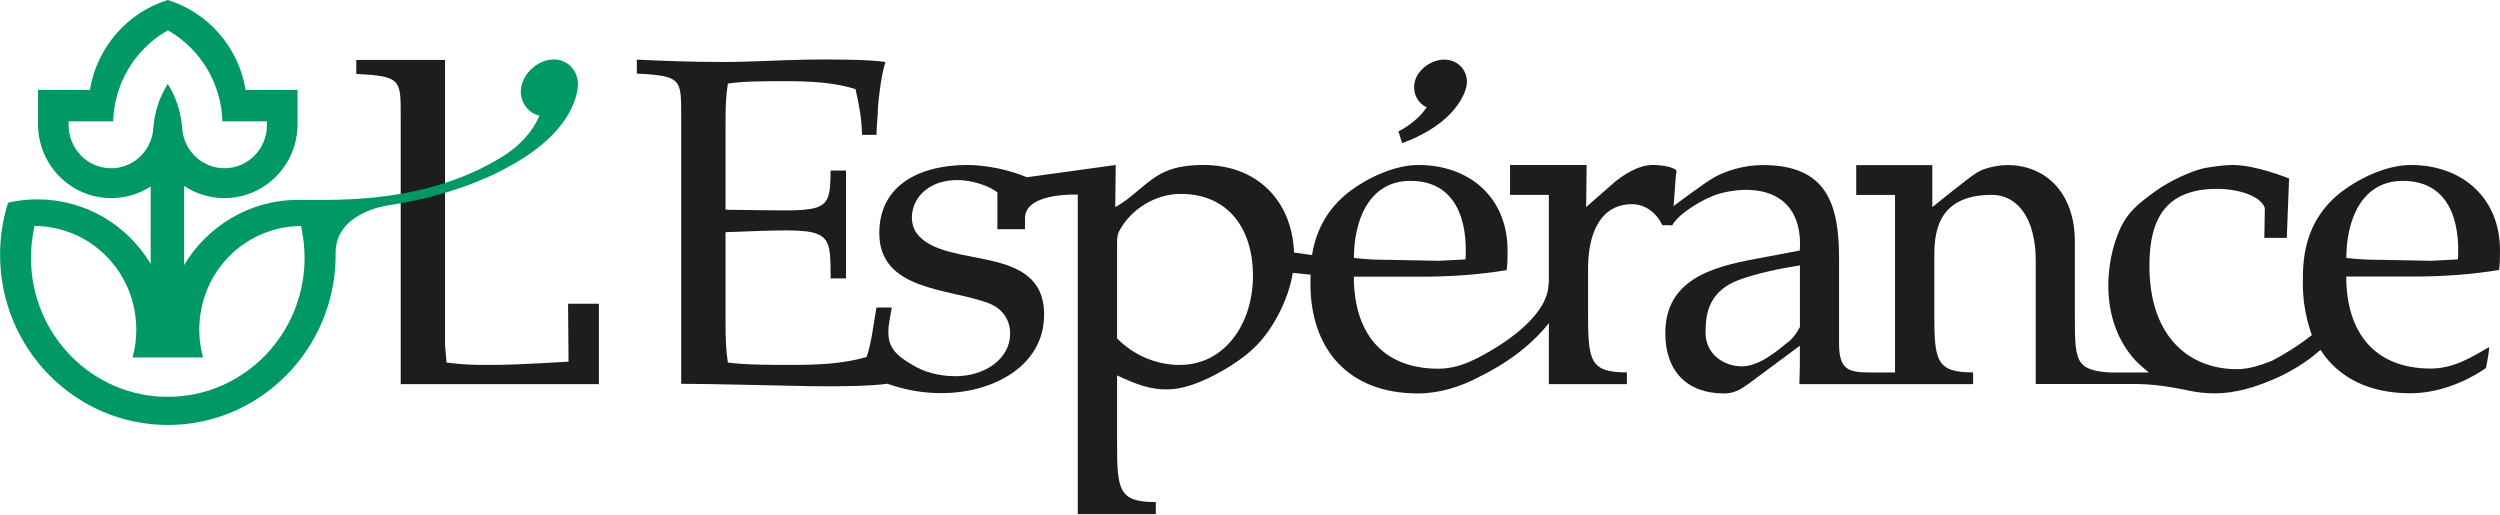 <svg width="500" height="103" viewBox="0 0 500 103" fill="none" xmlns="http://www.w3.org/2000/svg">
<g clip-path="url(#clip0_229_571)">
<path d="M113.708 72.332C113.708 72.332 103.715 72.98 98.656 72.98C94.166 72.98 93.217 72.98 89.296 72.506L89.012 69.043V11.984H71.257V14.783C80.221 15.241 80.142 15.905 80.142 23.194V76.822H119.779V60.743H113.613L113.708 72.332Z" fill="#1D1D1B"/>
<path d="M262.941 51.083L258.814 50.514C258.403 40.111 251.399 32.996 240.712 32.996C238.087 32.996 235.289 33.281 232.87 34.403C229.233 36.079 226.609 39.542 223.051 41.407L223.146 32.996L205.376 35.447C201.486 33.818 196.917 32.996 193.423 32.996C184.632 32.996 175.858 36.553 175.858 46.64C175.858 58.134 189.787 57.676 197.534 60.569C200.332 61.597 202.024 63.747 202.024 66.735C202.024 71.779 196.98 75.241 191.083 75.241C187.621 75.241 184.727 74.308 182.672 73.091C178.672 70.767 177.233 69.123 177.787 64.759C177.976 63.541 178.198 62.451 178.372 61.502H175.289L174.451 66.64C174.166 68.316 173.802 70.008 173.328 71.399C168.474 72.806 163.336 72.98 158.293 72.98C153.802 72.98 149.044 72.98 145.581 72.506C145.202 70.071 145.107 67.842 145.107 64.474V46.435C166.229 45.692 166.119 45.123 166.119 55.684H169.202V34.103H166.119C166.024 43.257 165.486 42.134 145.107 41.945V24.474C145.107 21.202 145.202 19.051 145.581 16.712C148.664 16.237 153.059 16.237 157.17 16.237C161.85 16.237 166.609 16.427 171.099 17.818C171.747 20.712 172.316 23.336 172.411 26.972H175.304C175.304 25.012 175.589 23.415 175.589 21.455C175.589 21.455 176.063 15.478 177.091 12.395C173.913 11.921 167.463 11.842 161.581 11.921C155.968 12.016 150.277 12.395 144.474 12.395C138.672 12.395 133.075 12.206 127.368 11.921V14.719C136.332 15.178 136.237 15.842 136.237 23.131V76.759C141.929 76.759 156.427 77.138 161.929 77.233C167.716 77.328 173.976 77.233 177.439 76.759V76.727C181.233 78.087 184.791 78.625 188.269 78.625C198.64 78.625 208.822 73.202 208.822 62.925C208.822 48.443 189.107 54.04 183.415 46.767C180.791 43.304 183.036 36.016 191.542 36.016C194.071 36.016 197.423 36.949 199.478 38.451V45.834H204.996C204.996 45.012 204.996 44.206 205.012 43.415C205.312 38.435 215.557 38.925 215.557 38.925V102.83H231.162V100.411C223.779 100.411 223.415 98.071 223.415 88.727V75.083C227.621 77.043 230.134 77.882 233.312 77.882C235.747 77.882 238.15 77.186 240.68 76.079C243.494 74.862 248.822 71.968 252 68.348C254.941 65.012 257.708 59.794 258.561 54.577L262.672 54.988L262.941 51.004V51.083ZM236.032 72.996C231.368 72.996 226.783 71.13 223.415 67.668V48.696C223.415 47.858 223.415 47.02 223.874 46.166C226.214 41.771 231.162 38.783 236.111 38.783C245.929 38.783 250.593 46.071 250.593 55.13C250.593 65.028 244.712 72.98 236.016 72.98L236.032 72.996Z" fill="#1D1D1B"/>
<path d="M335.178 35.051C335.273 34.672 335.447 34.024 334.988 33.834C333.676 33.186 332 32.996 330.498 32.996C327.7 32.996 324.427 35.051 322.466 36.822L317.233 41.407L317.328 32.996H302.008V38.972H309.771V56.727L309.708 56.68C309.708 62.593 302.15 67.826 297.866 70.308C297.47 70.53 297.075 70.751 296.68 70.972C296.617 71.004 296.553 71.051 296.49 71.083C296.19 71.241 295.889 71.399 295.589 71.557C295.225 71.747 295.004 71.842 295.004 71.842C292.743 72.949 290.403 73.739 287.684 73.739C276.19 73.739 270.767 66.261 270.767 55.336H284.411C290.024 55.336 295.715 54.957 301.328 54.024C301.518 52.712 301.518 51.415 301.518 50.103C301.518 39.541 293.945 32.996 283.668 32.996C279.083 32.996 273.755 35.431 270.119 38.134C264.933 42.008 263.036 46.925 262.387 51.146L262.119 54.609C262.119 55.241 262.087 56.19 262.087 56.727C262.087 69.723 269.565 78.688 283.573 78.688C287.81 78.688 292.111 77.376 295.905 75.336C302.957 71.889 307.257 67.81 309.771 64.632V76.822H325.376V74.482C317.992 74.482 317.613 72.142 317.613 62.798V53.644C317.613 47.099 319.858 40.838 326.403 40.838C329.202 40.838 331.352 42.704 332.474 45.044H334.435L335.178 35.051ZM282.071 36.174C291.225 36.174 293.565 44.111 293.107 51.874L287.779 52.158L277.787 51.968C275.447 51.968 273.123 51.874 270.783 51.589C270.783 44.3 273.676 36.174 282.087 36.174H282.071Z" fill="#1D1D1B"/>
<path d="M279.684 26.308L280.443 28.633C289.249 25.36 292.206 20.648 293.107 17.945C294.024 15.352 292.601 12.569 289.818 12.016C287.146 11.478 283.984 13.328 283.067 15.937C282.324 18.166 283.336 20.553 285.344 21.455C284 23.494 281.882 25.123 279.668 26.308H279.684Z" fill="#1D1D1B"/>
<path d="M499.81 54.024C500 52.712 500 51.415 500 50.103C500 39.541 492.427 32.996 482.15 32.996C477.565 32.996 472.253 35.431 468.601 38.134C460.474 44.206 460.569 52.522 460.569 56.727C460.569 59.526 460.933 61.882 461.518 64.3L461.597 64.506C461.818 65.455 462.372 67.02 462.372 67.02L460.443 68.459C457.091 70.83 454.387 72.158 454.277 72.206C451.874 73.154 449.629 73.834 447.352 73.834C438.293 73.834 429.881 67.858 429.881 53.091C429.881 43.652 433.249 37.771 443.431 37.771C447.636 37.771 452.127 39.162 452.964 41.597L452.87 47.573H457.36L457.818 35.7C457.818 35.7 451.194 32.996 446.609 32.996C444.933 32.996 442.957 33.281 441.281 33.55C438.482 34.008 433.692 36.348 431.257 38.119C427.747 40.648 425.407 42.435 423.81 46.261C422.403 49.534 421.66 53.455 421.66 57.107C421.66 63.336 423.715 68.3 426.909 71.905C427.668 72.775 429.771 74.498 429.771 74.498H421.992C414.972 74.024 414.972 72.158 414.972 62.814V48.332C414.972 38.34 408.901 33.012 401.518 33.012C399.937 33.012 397.107 33.439 395.352 34.53C393.613 35.621 386.466 41.423 386.466 41.423V33.028H371.241V38.988H379.004V74.498H374.071C369.676 74.498 367.81 73.945 367.81 68.696V51.605C367.81 40.585 365.186 33.012 352.585 33.012C348.632 33.012 345.107 34.245 343.02 35.368C340.933 36.49 333.992 41.755 333.992 41.755V45.044H334.451C334.451 45.044 335.083 43.858 336.822 42.514C338.64 41.107 340.538 40.032 342.514 39.209C344.553 38.356 347.526 37.897 349.802 37.976C356.601 38.214 360.474 42.466 359.968 50.103L351.099 51.779C342.498 53.376 333.059 55.889 333.059 66.64C333.059 74.213 337.36 78.688 344.838 78.688C346.893 78.688 348.206 77.85 349.881 76.632L359.968 69.154V72.712C359.968 74.024 359.874 76.822 359.874 76.822H394.625V74.482C387.241 74.482 386.862 72.142 386.862 62.798V51.684C386.862 47.478 386.862 38.972 398.356 38.972C403.494 38.972 407.146 43.636 407.146 52.142V76.806H427.605C432.063 76.806 438.308 78.229 438.308 78.229H438.277C439.779 78.514 441.328 78.672 442.893 78.672C447.004 78.672 451.02 77.549 455.968 75.304C459.605 73.534 462.087 71.763 464.095 69.976C467.589 75.399 473.628 78.656 482.071 78.656C487.399 78.656 492.806 76.601 497.202 73.613L497.66 71.083L497.85 69.407C494.119 71.557 490.656 73.708 486.166 73.708C474.672 73.708 469.249 66.229 469.249 55.304H482.893C488.506 55.304 494.198 54.925 499.81 53.992V54.024ZM359.968 65.423C359.494 66.356 358.798 67.447 357.818 68.253C355.383 70.213 351.858 73.265 348.395 73.265C344.569 73.265 341.107 70.656 341.107 66.546C341.107 62.814 341.66 58.04 348.3 55.794C351.573 54.672 355.684 53.739 359.984 53.075V65.407L359.968 65.423ZM469.265 51.589C469.265 44.3 472.158 36.174 480.569 36.174C489.723 36.174 492.063 44.111 491.589 51.874L486.261 52.158L476.269 51.968C473.929 51.968 471.589 51.874 469.265 51.589Z" fill="#1D1D1B"/>
<path d="M110.672 11.905C107.652 11.905 104.632 14.609 104.206 17.628C103.874 20.221 105.502 22.593 107.874 23.13C106.466 26.577 103.557 29.454 100.316 31.431C85.391 40.553 68.648 40.016 59.621 39.984C49.882 39.937 41.312 45.391 36.822 53.028V37.186C39.13 38.719 41.897 39.621 44.87 39.621C52.933 39.621 59.462 33.044 59.51 24.933V17.992H49.123C47.715 9.423 41.597 2.482 33.55 0C25.518 2.482 19.384 9.423 17.976 17.992H7.605V24.933C7.652 33.044 14.182 39.621 22.245 39.621C25.154 39.621 27.858 38.767 30.134 37.296V52.775C25.486 45.028 17.107 39.873 7.494 39.873C5.47 39.873 3.494 40.095 1.613 40.538C0.569 43.81 0.016 47.32 0.016 50.956C0.016 69.739 15.036 84.996 33.565 84.996C52.095 84.996 67.13 69.739 67.13 50.956V50.704C66.988 42.53 77.423 41.107 77.423 41.107C92.047 38.988 101.202 33.629 101.202 33.629C112.522 27.7 115.115 21.044 115.542 17.597C115.968 14.577 113.818 11.873 110.688 11.873L110.672 11.905ZM22.198 33.644C17.518 33.644 13.723 29.787 13.723 25.028V24.269H22.625C22.846 16.885 26.846 10.024 33.186 6.292L33.565 6.071L33.945 6.292C40.269 10.024 44.269 16.87 44.49 24.269H53.391V25.028C53.391 29.771 49.581 33.644 44.901 33.644C40.775 33.644 37.249 30.64 36.538 26.514L36.459 25.787C36.158 22.293 35.273 19.526 33.55 16.791C31.826 19.541 30.941 22.293 30.64 25.787C30.64 25.787 30.561 26.514 30.561 26.53C29.85 30.656 26.34 33.66 22.198 33.66V33.644ZM33.55 79.368C18.451 79.368 6.198 66.909 6.198 51.589C6.198 49.723 6.387 47.858 6.735 46.055L6.893 45.202H7.447C18.561 45.581 27.257 54.688 27.257 65.976C27.257 67.858 27.004 69.692 26.514 71.494H40.601C40.127 69.692 39.858 67.874 39.858 65.976C39.858 54.688 48.569 45.581 59.668 45.217H60.221L60.316 45.755C60.316 45.755 60.38 46.055 60.364 46.039C60.727 47.858 60.917 49.723 60.917 51.589C60.917 66.909 48.648 79.368 33.55 79.368Z" fill="#009966"/>
</g>
<defs>
<clipPath id="clip0_229_571">
<rect width="500" height="102.893" fill="white"/>
</clipPath>
</defs>
</svg>
